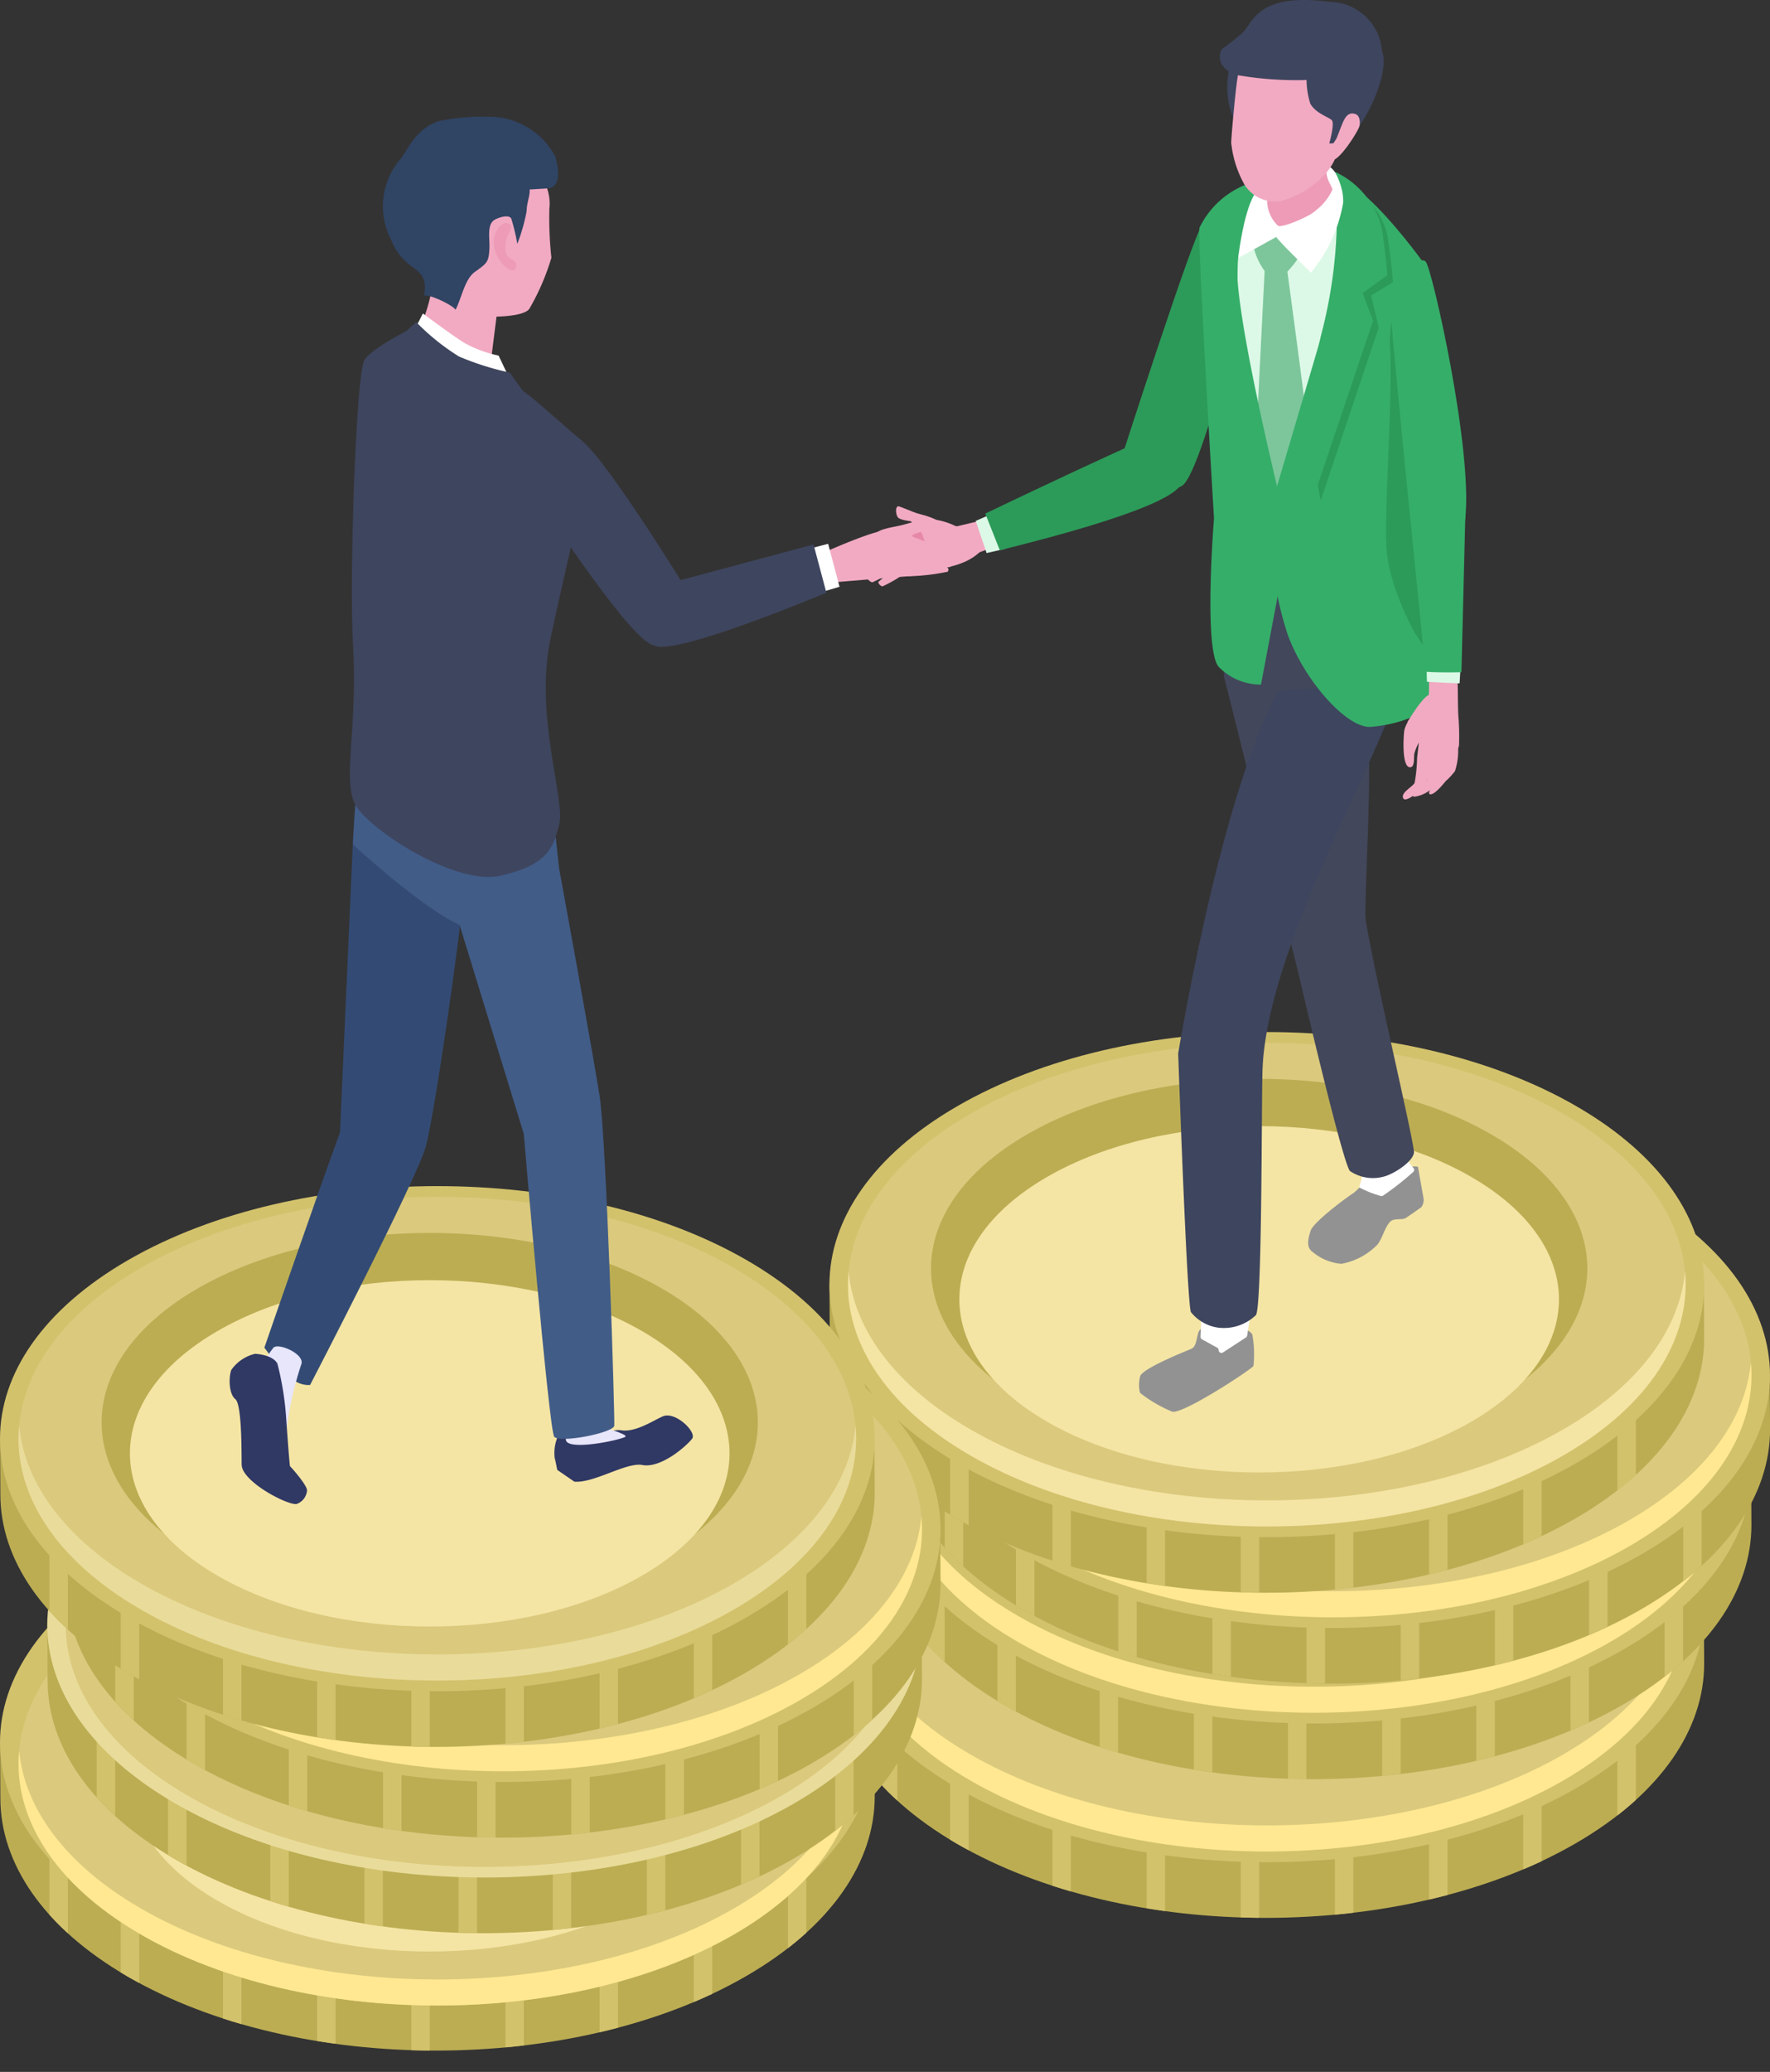 <svg xmlns="http://www.w3.org/2000/svg" width="120" height="140.443" viewBox="0 0 120 140.443">
  <rect x="0" y="0" width="120" height="140.443" fill="#333333" stroke="none"/>
  <g id="image01" transform="translate(-5100 -11631.557)">
    <path id="パス_11275" data-name="パス 11275" d="M119.974,231.526l.024,4.308c.012,4.365,2.881,8.724,8.612,12.054,11.538,6.705,30.3,6.705,41.918,0,5.843-3.374,8.762-7.8,8.749-12.225l-.024-4.307c.013,4.422-2.906,8.851-8.749,12.225-11.613,6.7-30.379,6.7-41.917,0-5.731-3.331-8.6-7.689-8.612-12.054" transform="translate(5036.259 11508.641)" fill="#bcad53"/>
    <path id="パス_11276" data-name="パス 11276" d="M233.942,252.121v4.326q.664-.512,1.25-1.048v-4.33q-.586.539-1.25,1.052" transform="translate(4975.71 11498.167)" fill="#d3c26c"/>
    <path id="パス_11277" data-name="パス 11277" d="M220.324,260.5v4.315c.423-.177.841-.362,1.25-.555v-4.319q-.616.292-1.25.559" transform="translate(4982.945 11493.455)" fill="#d3c26c"/>
    <path id="パス_11278" data-name="パス 11278" d="M206.706,265.156v4.312c.42-.1.837-.2,1.25-.311v-4.314q-.622.167-1.25.313" transform="translate(4990.18 11490.849)" fill="#d3c26c"/>
    <path id="パス_11279" data-name="パス 11279" d="M193.088,267.547v4.31c.418-.037.836-.08,1.25-.13v-4.312c-.414.05-.832.095-1.25.132" transform="translate(4997.415 11489.482)" fill="#d3c26c"/>
    <path id="パス_11280" data-name="パス 11280" d="M179.466,268.1v4.308q.624.021,1.25.025v-4.308c-.418,0-.834-.009-1.25-.025" transform="translate(5004.652 11489.116)" fill="#d3c26c"/>
    <path id="パス_11281" data-name="パス 11281" d="M165.848,266.794v4.3c.414.068.83.13,1.25.187v-4.3c-.42-.055-.836-.118-1.25-.187" transform="translate(5011.887 11489.813)" fill="#d3c26c"/>
    <path id="パス_11282" data-name="パス 11282" d="M152.23,263.541v4.3q.619.2,1.25.384v-4.3c-.421-.121-.838-.25-1.25-.382" transform="translate(5019.122 11491.541)" fill="#d3c26c"/>
    <path id="パス_11283" data-name="パス 11283" d="M137.435,256.894v4.293c.148.091.3.18.454.269.262.151.526.3.8.444v-4.294c-.277-.146-.552-.3-.821-.457-.144-.084-.287-.17-.428-.255" transform="translate(5026.982 11495.072)" fill="#d3c26c"/>
    <path id="パス_11284" data-name="パス 11284" d="M127.127,248.586v4.28q.576.64,1.25,1.257v-4.285q-.675-.613-1.25-1.251" transform="translate(5032.459 11499.486)" fill="#d3c26c"/>
    <path id="パス_11285" data-name="パス 11285" d="M128.659,201.271c-11.58,6.686-11.58,17.525,0,24.21s30.354,6.686,41.934,0,11.58-17.525,0-24.21-30.354-6.686-41.934,0" transform="translate(5036.26 11527.288)" fill="#d3c26c"/>
    <path id="パス_11286" data-name="パス 11286" d="M130.975,202.609c-11.088,6.4-11.088,16.781,0,23.183s29.066,6.4,40.155,0,11.088-16.781,0-23.183-29.066-6.4-40.155,0" transform="translate(5034.833 11526.464)" fill="#dbc97d"/>
    <path id="パス_11287" data-name="パス 11287" d="M130.975,243.372c11.087,6.4,29.065,6.4,40.155,0,5.933-3.424,8.691-7.99,8.274-12.475-.36,3.9-3.119,7.733-8.274,10.709-11.089,6.4-29.067,6.4-40.155,0-5.154-2.976-7.913-6.812-8.276-10.709-.418,4.485,2.341,9.05,8.276,12.475" transform="translate(5034.833 11508.885)" fill="#ffe891"/>
    <path id="パス_11973" data-name="パス 11973" d="M0,0H56.787V17.277H0Z" transform="translate(5157.491 11739.781)" fill="none"/>
    <path id="パス_11288" data-name="パス 11288" d="M144.721,213.3c-7.938,4.583-7.938,12.013,0,16.6s20.807,4.583,28.745,0,7.937-12.013,0-16.6-20.807-4.583-28.745,0" transform="translate(5026.274 11520.059)" fill="#dbc97d"/>
    <path id="パス_11289" data-name="パス 11289" d="M126.811,211.465l.024,4.308c.013,4.365,2.881,8.724,8.613,12.054,11.538,6.705,30.3,6.705,41.917,0,5.843-3.374,8.762-7.8,8.749-12.225l-.024-4.307c.013,4.422-2.906,8.851-8.749,12.225-11.613,6.7-30.379,6.7-41.917,0-5.731-3.331-8.6-7.689-8.613-12.054" transform="translate(5032.627 11519.299)" fill="#bcad53"/>
    <path id="パス_11290" data-name="パス 11290" d="M240.779,232.06v4.326q.664-.512,1.25-1.048v-4.33q-.586.539-1.25,1.052" transform="translate(4972.077 11508.825)" fill="#d3c26c"/>
    <path id="パス_11291" data-name="パス 11291" d="M227.161,240.436v4.315c.423-.177.841-.362,1.25-.555v-4.319q-.616.292-1.25.559" transform="translate(4979.313 11504.113)" fill="#d3c26c"/>
    <path id="パス_11292" data-name="パス 11292" d="M213.543,245.1v4.312c.42-.1.837-.2,1.25-.311v-4.314c-.414.111-.83.214-1.25.313" transform="translate(4986.547 11501.507)" fill="#d3c26c"/>
    <path id="パス_11293" data-name="パス 11293" d="M199.925,247.486v4.31c.418-.037.836-.081,1.25-.13v-4.312c-.414.05-.832.095-1.25.132" transform="translate(4993.783 11500.141)" fill="#d3c26c"/>
    <path id="パス_11294" data-name="パス 11294" d="M186.3,248.044v4.308c.416.014.832.023,1.25.025v-4.308c-.418,0-.834-.009-1.25-.025" transform="translate(5001.02 11499.774)" fill="#d3c26c"/>
    <path id="パス_11295" data-name="パス 11295" d="M172.685,246.733v4.3c.414.068.83.13,1.25.187v-4.3c-.42-.055-.835-.118-1.25-.187" transform="translate(5008.255 11500.471)" fill="#d3c26c"/>
    <path id="パス_11296" data-name="パス 11296" d="M159.067,243.48v4.3c.412.134.828.262,1.25.384v-4.3c-.422-.121-.838-.25-1.25-.382" transform="translate(5015.49 11502.199)" fill="#d3c26c"/>
    <path id="パス_11297" data-name="パス 11297" d="M144.272,236.833v4.292c.148.091.3.18.454.27.262.152.526.3.8.445v-4.294c-.277-.147-.552-.3-.821-.457-.144-.084-.287-.17-.428-.255" transform="translate(5023.35 11505.73)" fill="#d3c26c"/>
    <path id="パス_11298" data-name="パス 11298" d="M133.964,228.525v4.28q.576.64,1.25,1.257v-4.285q-.675-.613-1.25-1.251" transform="translate(5028.827 11510.145)" fill="#d3c26c"/>
    <path id="パス_11299" data-name="パス 11299" d="M135.5,181.211c-11.58,6.686-11.58,17.525,0,24.21s30.354,6.686,41.934,0,11.58-17.525,0-24.21-30.354-6.686-41.934,0" transform="translate(5032.627 11537.945)" fill="#d3c26c"/>
    <path id="パス_11300" data-name="パス 11300" d="M137.813,182.549c-11.088,6.4-11.088,16.781,0,23.183s29.066,6.4,40.154,0,11.088-16.781,0-23.183-29.066-6.4-40.154,0" transform="translate(5031.2 11537.122)" fill="#d3c26c"/>
    <path id="パス_11301" data-name="パス 11301" d="M137.812,223.312c11.088,6.4,29.065,6.4,40.155,0,5.933-3.424,8.691-7.99,8.274-12.475-.36,3.9-3.119,7.733-8.274,10.709-11.089,6.4-29.067,6.4-40.155,0-5.154-2.976-7.913-6.812-8.276-10.709-.418,4.485,2.341,9.05,8.276,12.475" transform="translate(5031.201 11519.542)" fill="#ffe891"/>
    <path id="パス_11974" data-name="パス 11974" d="M0,0H56.787V17.277H0Z" transform="translate(5160.696 11730.379)" fill="none"/>
    <path id="パス_11302" data-name="パス 11302" d="M148.022,186.729c-8.688,5.016-8.688,13.148,0,18.165s22.774,5.016,31.462,0,8.688-13.148,0-18.165-22.774-5.016-31.462,0" transform="translate(5024.82 11534.349)" fill="#8b9dcc"/>
    <path id="パス_11303" data-name="パス 11303" d="M151.558,193.241c-7.938,4.583-7.938,12.013,0,16.6s20.807,4.583,28.745,0,7.937-12.013,0-16.6-20.807-4.583-28.745,0" transform="translate(5022.642 11530.716)" fill="#e8e6fb"/>
    <path id="パス_11304" data-name="パス 11304" d="M129.5,197.65l.024,4.308c.012,4.365,2.881,8.724,8.613,12.054,11.538,6.705,30.3,6.705,41.917,0,5.843-3.374,8.762-7.8,8.749-12.225l-.024-4.307c.013,4.422-2.906,8.851-8.749,12.224-11.613,6.7-30.379,6.7-41.918,0-5.731-3.331-8.6-7.689-8.612-12.054" transform="translate(5031.201 11526.638)" fill="#bcad53"/>
    <path id="パス_11305" data-name="パス 11305" d="M243.464,218.245v4.326q.664-.512,1.25-1.048v-4.33q-.587.539-1.25,1.052" transform="translate(4970.651 11516.165)" fill="#d3c26c"/>
    <path id="パス_11306" data-name="パス 11306" d="M229.846,226.62v4.315q.635-.265,1.25-.555v-4.319q-.617.292-1.25.559" transform="translate(4977.886 11511.453)" fill="#d3c26c"/>
    <path id="パス_11307" data-name="パス 11307" d="M216.228,231.28v4.312c.419-.1.838-.2,1.25-.31v-4.314c-.414.111-.831.214-1.25.313" transform="translate(4985.121 11508.847)" fill="#d3c26c"/>
    <path id="パス_11308" data-name="パス 11308" d="M202.609,233.67v4.31c.418-.037.836-.081,1.25-.131v-4.312c-.414.05-.832.095-1.25.132" transform="translate(4992.356 11507.481)" fill="#d3c26c"/>
    <path id="パス_11309" data-name="パス 11309" d="M188.988,234.228v4.308q.624.021,1.25.025v-4.308c-.418,0-.834-.009-1.25-.025" transform="translate(4999.593 11507.114)" fill="#d3c26c"/>
    <path id="パス_11310" data-name="パス 11310" d="M175.37,232.918v4.3q.622.1,1.25.188v-4.3q-.629-.083-1.25-.187" transform="translate(5006.828 11507.811)" fill="#d3c26c"/>
    <path id="パス_11311" data-name="パス 11311" d="M161.752,229.665v4.3q.619.2,1.25.384v-4.3c-.421-.121-.837-.25-1.25-.382" transform="translate(5014.063 11509.539)" fill="#d3c26c"/>
    <path id="パス_11312" data-name="パス 11312" d="M146.956,223.017v4.292c.148.091.3.18.454.27.262.152.526.3.8.444v-4.294c-.277-.146-.552-.3-.822-.457-.144-.084-.287-.17-.428-.255" transform="translate(5021.924 11513.07)" fill="#d3c26c"/>
    <path id="パス_11313" data-name="パス 11313" d="M136.649,214.709v4.28q.576.64,1.25,1.257V215.96q-.675-.613-1.25-1.251" transform="translate(5027.4 11517.484)" fill="#d3c26c"/>
    <path id="パス_11314" data-name="パス 11314" d="M138.181,167.4c-11.58,6.686-11.58,17.525,0,24.21s30.354,6.686,41.934,0,11.58-17.525,0-24.21-30.354-6.686-41.934,0" transform="translate(5031.2 11545.286)" fill="#d3c26c"/>
    <path id="パス_11315" data-name="パス 11315" d="M140.5,168.733c-11.088,6.4-11.088,16.781,0,23.183s29.066,6.4,40.154,0,11.088-16.781,0-23.183-29.066-6.4-40.154,0" transform="translate(5029.774 11544.462)" fill="#dbc97d"/>
    <path id="パス_11316" data-name="パス 11316" d="M140.5,209.5c11.087,6.4,29.065,6.4,40.155,0,5.933-3.424,8.691-7.99,8.274-12.475-.36,3.9-3.119,7.733-8.274,10.709-11.089,6.4-29.067,6.4-40.155,0-5.154-2.976-7.913-6.812-8.276-10.709-.418,4.485,2.341,9.05,8.276,12.475" transform="translate(5029.774 11526.883)" fill="#ffe891"/>
    <path id="パス_11975" data-name="パス 11975" d="M0,0H56.787V17.277H0Z" transform="translate(5161.955 11723.903)" fill="none"/>
    <path id="パス_11317" data-name="パス 11317" d="M150.706,172.913c-8.688,5.016-8.688,13.148,0,18.164s22.774,5.016,31.462,0,8.688-13.148,0-18.164-22.774-5.016-31.462,0" transform="translate(5023.394 11541.689)" fill="#8b9dcc"/>
    <path id="パス_11318" data-name="パス 11318" d="M154.243,179.425c-7.938,4.583-7.938,12.013,0,16.6s20.807,4.583,28.745,0,7.937-12.013,0-16.6-20.807-4.583-28.745,0" transform="translate(5021.216 11538.057)" fill="#e8e6fb"/>
    <path id="パス_11319" data-name="パス 11319" d="M119.974,184.523l.024,4.308c.012,4.365,2.881,8.724,8.612,12.054,11.538,6.7,30.3,6.7,41.918,0,5.843-3.374,8.762-7.8,8.749-12.225l-.024-4.307c.013,4.422-2.906,8.851-8.749,12.224-11.613,6.7-30.379,6.7-41.917,0-5.731-3.331-8.6-7.689-8.612-12.054" transform="translate(5036.259 11533.612)" fill="#bcad53"/>
    <path id="パス_11320" data-name="パス 11320" d="M233.942,205.118v4.326q.664-.512,1.25-1.048v-4.33q-.586.539-1.25,1.052" transform="translate(4975.71 11523.139)" fill="#d3c26c"/>
    <path id="パス_11321" data-name="パス 11321" d="M220.324,213.493v4.315c.423-.177.841-.363,1.25-.555v-4.319q-.616.292-1.25.559" transform="translate(4982.945 11518.428)" fill="#d3c26c"/>
    <path id="パス_11322" data-name="パス 11322" d="M206.706,218.153v4.312c.42-.1.837-.2,1.25-.31V217.84q-.622.167-1.25.313" transform="translate(4990.18 11515.821)" fill="#d3c26c"/>
    <path id="パス_11323" data-name="パス 11323" d="M193.088,220.543v4.31c.418-.038.836-.081,1.25-.13v-4.312c-.414.05-.832.095-1.25.132" transform="translate(4997.415 11514.455)" fill="#d3c26c"/>
    <path id="パス_11324" data-name="パス 11324" d="M179.466,221.1v4.308q.624.021,1.25.025v-4.308c-.418,0-.834-.009-1.25-.025" transform="translate(5004.652 11514.089)" fill="#d3c26c"/>
    <path id="パス_11325" data-name="パス 11325" d="M165.848,219.791v4.3c.414.068.83.13,1.25.188v-4.3c-.42-.055-.836-.118-1.25-.187" transform="translate(5011.887 11514.784)" fill="#d3c26c"/>
    <path id="パス_11326" data-name="パス 11326" d="M152.23,216.538v4.3q.619.2,1.25.384v-4.3c-.421-.121-.838-.25-1.25-.382" transform="translate(5019.122 11516.513)" fill="#d3c26c"/>
    <path id="パス_11327" data-name="パス 11327" d="M137.435,209.89v4.292c.148.091.3.18.454.27.262.151.526.3.8.444V210.6c-.277-.147-.552-.3-.821-.457-.144-.084-.287-.17-.428-.255" transform="translate(5026.982 11520.045)" fill="#d3c26c"/>
    <path id="パス_11328" data-name="パス 11328" d="M127.127,201.582v4.28q.576.64,1.25,1.257v-4.285q-.675-.613-1.25-1.251" transform="translate(5032.459 11524.459)" fill="#b8c8f2"/>
    <path id="パス_11329" data-name="パス 11329" d="M128.659,154.268c-11.58,6.686-11.58,17.525,0,24.21s30.354,6.686,41.934,0,11.58-17.525,0-24.21-30.354-6.686-41.934,0" transform="translate(5036.26 11552.26)" fill="#d3c26c"/>
    <path id="パス_11330" data-name="パス 11330" d="M130.975,155.606c-11.088,6.4-11.088,16.781,0,23.183s29.066,6.4,40.155,0,11.088-16.781,0-23.183-29.066-6.4-40.155,0" transform="translate(5034.833 11551.437)" fill="#dbc97d"/>
    <path id="パス_11331" data-name="パス 11331" d="M141.184,159.786c-8.688,5.016-8.688,13.148,0,18.165s22.774,5.016,31.462,0,8.688-13.148,0-18.165-22.774-5.016-31.462,0" transform="translate(5028.453 11548.663)" fill="#bcad53"/>
    <path id="パス_11332" data-name="パス 11332" d="M144.721,166.3c-7.938,4.583-7.938,12.013,0,16.6s20.807,4.583,28.745,0,7.937-12.013,0-16.6-20.807-4.583-28.745,0" transform="translate(5026.274 11545.03)" fill="#f4e5a4"/>
    <path id="パス_11333" data-name="パス 11333" d="M130.975,196.369c11.087,6.4,29.065,6.4,40.155,0,5.933-3.424,8.691-7.99,8.274-12.475-.36,3.9-3.119,7.733-8.274,10.709-11.089,6.4-29.067,6.4-40.155,0-5.154-2.976-7.913-6.812-8.276-10.709-.418,4.485,2.341,9.05,8.276,12.475" transform="translate(5034.833 11533.856)" fill="#f4e5a4"/>
    <path id="パス_11334" data-name="パス 11334" d="M0,253.805l.024,4.308c.012,4.365,2.881,8.724,8.612,12.054,11.538,6.705,30.3,6.705,41.918,0,5.843-3.374,8.762-7.8,8.749-12.225l-.024-4.307c.013,4.422-2.906,8.851-8.749,12.225-11.613,6.7-30.38,6.7-41.918,0C2.881,262.529.012,258.17,0,253.805" transform="translate(5100 11495.358)" fill="#bcad53"/>
    <path id="パス_11335" data-name="パス 11335" d="M113.968,274.4v4.326q.664-.512,1.25-1.048v-4.33q-.587.538-1.25,1.052" transform="translate(5039.45 11484.885)" fill="#d3c26c"/>
    <path id="パス_11336" data-name="パス 11336" d="M100.35,282.775v4.315c.423-.177.841-.362,1.25-.555v-4.319q-.616.292-1.25.559" transform="translate(5046.686 11480.173)" fill="#d3c26c"/>
    <path id="パス_11337" data-name="パス 11337" d="M86.732,287.435v4.312c.419-.1.837-.2,1.25-.311v-4.314q-.622.167-1.25.313" transform="translate(5053.92 11477.566)" fill="#d3c26c"/>
    <path id="パス_11338" data-name="パス 11338" d="M73.114,289.825v4.31c.418-.038.836-.081,1.25-.131v-4.312c-.414.05-.832.095-1.25.132" transform="translate(5061.155 11476.201)" fill="#d3c26c"/>
    <path id="パス_11339" data-name="パス 11339" d="M59.492,290.383v4.308q.624.021,1.25.025v-4.308c-.418,0-.834-.009-1.25-.025" transform="translate(5068.393 11475.834)" fill="#d3c26c"/>
    <path id="パス_11340" data-name="パス 11340" d="M45.874,289.072v4.3c.414.068.83.13,1.25.187v-4.3c-.42-.055-.836-.118-1.25-.187" transform="translate(5075.628 11476.53)" fill="#d3c26c"/>
    <path id="パス_11341" data-name="パス 11341" d="M32.256,285.819v4.3q.619.2,1.25.384v-4.3c-.421-.121-.838-.25-1.25-.382" transform="translate(5082.863 11478.259)" fill="#d3c26c"/>
    <path id="パス_11342" data-name="パス 11342" d="M17.461,279.172v4.292c.148.091.3.18.454.27.262.152.526.3.8.444v-4.294c-.277-.146-.552-.3-.822-.457-.144-.084-.287-.17-.428-.255" transform="translate(5090.723 11481.79)" fill="#d3c26c"/>
    <path id="パス_11343" data-name="パス 11343" d="M7.153,270.864v4.28q.576.64,1.25,1.257v-4.285q-.675-.613-1.25-1.251" transform="translate(5096.2 11486.204)" fill="#d3c26c"/>
    <path id="パス_11344" data-name="パス 11344" d="M8.685,223.55c-11.58,6.686-11.58,17.525,0,24.21s30.354,6.686,41.934,0,11.58-17.525,0-24.21-30.354-6.686-41.934,0" transform="translate(5100 11514.006)" fill="#d3c26c"/>
    <path id="パス_11345" data-name="パス 11345" d="M11,224.888c-11.088,6.4-11.088,16.781,0,23.183s29.066,6.4,40.154,0,11.088-16.781,0-23.183-29.066-6.4-40.154,0" transform="translate(5098.574 11514.628)" fill="#dbc97d"/>
    <path id="パス_11346" data-name="パス 11346" d="M11,265.651c11.087,6.4,29.065,6.4,40.155,0,5.933-3.424,8.691-7.99,8.274-12.475-.361,3.9-3.119,7.733-8.274,10.709-11.089,6.4-29.067,6.4-40.155,0-5.154-2.976-7.913-6.812-8.276-10.709-.418,4.485,2.341,9.05,8.276,12.475" transform="translate(5098.574 11497.048)" fill="#ffe891"/>
    <path id="パス_11976" data-name="パス 11976" d="M0,0H56.786V17.277H0Z" transform="translate(5101.258 11750.224)" fill="none"/>
    <path id="パス_11347" data-name="パス 11347" d="M24.747,235.58c-7.938,4.583-7.938,12.013,0,16.6s20.807,4.583,28.744,0,7.938-12.013,0-16.6-20.807-4.583-28.744,0" transform="translate(5090.015 11508.222)" fill="#f4e5a4"/>
    <path id="パス_11348" data-name="パス 11348" d="M6.837,233.744l.024,4.308c.012,4.365,2.881,8.724,8.612,12.054,11.538,6.705,30.3,6.705,41.918,0,5.843-3.374,8.762-7.8,8.749-12.225l-.024-4.307c.013,4.422-2.906,8.851-8.749,12.225-11.613,6.7-30.379,6.7-41.918,0-5.731-3.331-8.6-7.689-8.612-12.054" transform="translate(5096.368 11507.462)" fill="#bcad53"/>
    <path id="パス_11349" data-name="パス 11349" d="M120.805,254.339v4.326q.664-.512,1.25-1.048v-4.33q-.587.539-1.25,1.052" transform="translate(5035.818 11496.988)" fill="#d3c26c"/>
    <path id="パス_11350" data-name="パス 11350" d="M107.187,262.715v4.315c.423-.177.841-.362,1.25-.555v-4.319q-.616.292-1.25.559" transform="translate(5043.053 11492.276)" fill="#d3c26c"/>
    <path id="パス_11351" data-name="パス 11351" d="M93.569,267.374v4.312c.419-.1.838-.2,1.25-.311v-4.314c-.414.111-.831.214-1.25.313" transform="translate(5050.288 11489.671)" fill="#d3c26c"/>
    <path id="パス_11352" data-name="パス 11352" d="M79.951,269.765v4.31c.418-.038.836-.081,1.25-.13v-4.312c-.414.05-.832.095-1.25.132" transform="translate(5057.523 11488.305)" fill="#d3c26c"/>
    <path id="パス_11353" data-name="パス 11353" d="M66.329,270.322v4.308q.624.021,1.25.025v-4.308c-.418,0-.834-.009-1.25-.025" transform="translate(5064.76 11487.938)" fill="#d3c26c"/>
    <path id="パス_11354" data-name="パス 11354" d="M52.711,269.012v4.3c.414.068.83.13,1.25.187v-4.3c-.42-.055-.836-.118-1.25-.187" transform="translate(5071.995 11488.634)" fill="#d3c26c"/>
    <path id="パス_11355" data-name="パス 11355" d="M39.093,265.759v4.3q.619.2,1.25.384v-4.3c-.421-.121-.838-.25-1.25-.382" transform="translate(5079.23 11490.362)" fill="#d3c26c"/>
    <path id="パス_11356" data-name="パス 11356" d="M24.3,259.112V263.4c.148.091.3.18.454.27.262.151.526.3.8.444v-4.294c-.277-.146-.552-.3-.822-.457-.144-.084-.287-.17-.428-.255" transform="translate(5087.091 11493.894)" fill="#d3c26c"/>
    <path id="パス_11357" data-name="パス 11357" d="M13.99,250.8v4.28q.576.64,1.25,1.257v-4.285q-.675-.613-1.25-1.251" transform="translate(5092.567 11498.308)" fill="#d3c26c"/>
    <path id="パス_11358" data-name="パス 11358" d="M15.522,203.489c-11.58,6.686-11.58,17.525,0,24.21s30.354,6.686,41.934,0,11.58-17.525,0-24.21-30.354-6.686-41.934,0" transform="translate(5096.368 11526.109)" fill="#e9dc9a"/>
    <path id="パス_11359" data-name="パス 11359" d="M17.839,204.828c-11.088,6.4-11.088,16.781,0,23.183s29.066,6.4,40.154,0,11.088-16.781,0-23.183-29.066-6.4-40.154,0" transform="translate(5094.941 11525.285)" fill="#dbc97d"/>
    <path id="パス_11360" data-name="パス 11360" d="M17.838,245.59c11.087,6.4,29.065,6.4,40.155,0,5.933-3.424,8.691-7.99,8.274-12.475-.361,3.9-3.119,7.733-8.274,10.709-11.089,6.4-29.067,6.4-40.155,0-5.154-2.976-7.913-6.812-8.276-10.709-.418,4.485,2.341,9.05,8.276,12.475" transform="translate(5094.941 11507.706)" fill="#dbc97d"/>
    <path id="パス_11361" data-name="パス 11361" d="M28.048,209.007c-8.688,5.016-8.688,13.148,0,18.165s22.774,5.016,31.462,0,8.688-13.148,0-18.165-22.774-5.016-31.462,0" transform="translate(5088.561 11522.513)" fill="#bcad53"/>
    <path id="パス_11362" data-name="パス 11362" d="M31.584,215.519c-7.938,4.583-7.938,12.013,0,16.6s20.807,4.583,28.744,0,7.938-12.013,0-16.6-20.807-4.583-28.744,0" transform="translate(5086.383 11518.88)" fill="#f4e5a4"/>
    <path id="パス_11363" data-name="パス 11363" d="M9.522,219.928l.024,4.308c.012,4.365,2.881,8.724,8.613,12.054,11.538,6.705,30.3,6.705,41.917,0,5.843-3.374,8.762-7.8,8.749-12.225l-.024-4.307c.013,4.422-2.906,8.851-8.749,12.225-11.614,6.7-30.38,6.7-41.918,0-5.731-3.331-8.6-7.689-8.612-12.054" transform="translate(5094.941 11514.802)" fill="#bcad53"/>
    <path id="パス_11364" data-name="パス 11364" d="M123.49,240.523v4.326q.664-.512,1.25-1.048v-4.33q-.586.539-1.25,1.052" transform="translate(5034.392 11504.329)" fill="#d3c26c"/>
    <path id="パス_11365" data-name="パス 11365" d="M109.872,248.9v4.315c.423-.177.841-.362,1.25-.555V248.34q-.616.292-1.25.559" transform="translate(5041.626 11499.617)" fill="#d3c26c"/>
    <path id="パス_11366" data-name="パス 11366" d="M96.254,253.559v4.312c.419-.1.838-.2,1.25-.31v-4.314q-.621.167-1.25.313" transform="translate(5048.861 11497.011)" fill="#d3c26c"/>
    <path id="パス_11367" data-name="パス 11367" d="M82.635,255.949v4.31c.418-.037.836-.081,1.25-.131v-4.312c-.414.05-.832.095-1.25.132" transform="translate(5056.097 11495.645)" fill="#d3c26c"/>
    <path id="パス_11368" data-name="パス 11368" d="M69.014,256.507v4.308q.624.021,1.25.025v-4.308c-.418,0-.834-.009-1.25-.025" transform="translate(5063.334 11495.278)" fill="#d3c26c"/>
    <path id="パス_11369" data-name="パス 11369" d="M55.4,255.2v4.3c.414.068.83.13,1.25.188v-4.3c-.42-.055-.836-.118-1.25-.187" transform="translate(5070.569 11495.975)" fill="#d3c26c"/>
    <path id="パス_11370" data-name="パス 11370" d="M41.778,251.943v4.3c.412.134.828.262,1.25.384v-4.3c-.422-.121-.838-.25-1.25-.382" transform="translate(5077.804 11497.703)" fill="#d3c26c"/>
    <path id="パス_11371" data-name="パス 11371" d="M26.983,245.3v4.292c.148.091.3.18.453.27.262.151.526.3.8.444v-4.294c-.277-.146-.552-.3-.822-.457-.144-.084-.287-.17-.428-.255" transform="translate(5085.664 11501.234)" fill="#d3c26c"/>
    <path id="パス_11372" data-name="パス 11372" d="M16.675,236.988v4.28q.576.64,1.25,1.257v-4.285q-.675-.613-1.25-1.251" transform="translate(5091.141 11505.648)" fill="#d3c26c"/>
    <path id="パス_11373" data-name="パス 11373" d="M18.207,189.674c-11.58,6.686-11.58,17.525,0,24.21s30.354,6.686,41.934,0,11.58-17.525,0-24.21-30.354-6.686-41.934,0" transform="translate(5094.941 11533.449)" fill="#d3c26c"/>
    <path id="パス_11374" data-name="パス 11374" d="M20.523,191.012c-11.088,6.4-11.088,16.781,0,23.183s29.066,6.4,40.154,0,11.088-16.781,0-23.183-29.066-6.4-40.154,0" transform="translate(5093.515 11532.626)" fill="#dbc97d"/>
    <path id="パス_11375" data-name="パス 11375" d="M20.523,231.774c11.087,6.4,29.065,6.4,40.155,0,5.933-3.424,8.691-7.99,8.274-12.475-.361,3.9-3.119,7.733-8.274,10.709-11.089,6.4-29.067,6.4-40.155,0-5.154-2.976-7.913-6.812-8.276-10.709-.418,4.485,2.341,9.05,8.276,12.475" transform="translate(5093.515 11515.046)" fill="#ffe891"/>
    <path id="パス_11977" data-name="パス 11977" d="M0,0H56.786V17.277H0Z" transform="translate(5105.721 11734.345)" fill="none"/>
    <path id="パス_11376" data-name="パス 11376" d="M30.732,195.192c-8.688,5.016-8.688,13.148,0,18.165s22.774,5.016,31.462,0,8.688-13.148,0-18.165-22.774-5.016-31.462,0" transform="translate(5087.134 11529.853)" fill="#8b9dcc"/>
    <path id="パス_11377" data-name="パス 11377" d="M34.269,201.7c-7.938,4.583-7.938,12.013,0,16.6s20.807,4.583,28.745,0,7.937-12.013,0-16.6-20.807-4.583-28.745,0" transform="translate(5084.956 11526.22)" fill="#e8e6fb"/>
    <path id="パス_11378" data-name="パス 11378" d="M0,206.8l.024,4.308c.012,4.365,2.881,8.724,8.612,12.054,11.538,6.705,30.3,6.705,41.918,0,5.843-3.374,8.762-7.8,8.749-12.225l-.024-4.307c.013,4.422-2.906,8.851-8.749,12.225-11.613,6.7-30.38,6.7-41.918,0C2.881,215.525.012,211.166,0,206.8" transform="translate(5100 11521.776)" fill="#bcad53"/>
    <path id="パス_11379" data-name="パス 11379" d="M113.968,227.4v4.326q.664-.512,1.25-1.048v-4.33q-.587.539-1.25,1.052" transform="translate(5039.45 11511.303)" fill="#d3c26c"/>
    <path id="パス_11380" data-name="パス 11380" d="M100.35,235.772v4.315c.423-.177.841-.362,1.25-.555v-4.319q-.616.292-1.25.559" transform="translate(5046.686 11506.591)" fill="#d3c26c"/>
    <path id="パス_11381" data-name="パス 11381" d="M86.732,240.431v4.312c.419-.1.837-.2,1.25-.31v-4.314q-.622.166-1.25.312" transform="translate(5053.92 11503.984)" fill="#d3c26c"/>
    <path id="パス_11382" data-name="パス 11382" d="M73.114,242.822v4.31c.418-.038.836-.081,1.25-.131V242.69c-.414.05-.832.095-1.25.132" transform="translate(5061.155 11502.619)" fill="#d3c26c"/>
    <path id="パス_11383" data-name="パス 11383" d="M59.492,243.38v4.308q.624.021,1.25.025V243.4c-.418,0-.834-.009-1.25-.025" transform="translate(5068.393 11502.252)" fill="#d3c26c"/>
    <path id="パス_11384" data-name="パス 11384" d="M45.874,242.069v4.3c.414.068.83.13,1.25.188v-4.3c-.42-.055-.836-.118-1.25-.187" transform="translate(5075.628 11502.948)" fill="#d3c26c"/>
    <path id="パス_11385" data-name="パス 11385" d="M32.256,238.816v4.3q.619.2,1.25.384v-4.3c-.421-.121-.838-.25-1.25-.382" transform="translate(5082.863 11504.677)" fill="#d3c26c"/>
    <path id="パス_11386" data-name="パス 11386" d="M17.461,232.169v4.292c.148.091.3.18.454.27.262.151.526.3.8.444v-4.294c-.277-.147-.552-.3-.822-.457-.144-.084-.287-.17-.428-.255" transform="translate(5090.723 11508.208)" fill="#d3c26c"/>
    <path id="パス_11387" data-name="パス 11387" d="M7.153,223.861v4.28q.576.64,1.25,1.257v-4.285q-.675-.613-1.25-1.251" transform="translate(5096.2 11512.622)" fill="#d3c26c"/>
    <path id="パス_11388" data-name="パス 11388" d="M8.685,176.547c-11.58,6.686-11.58,17.525,0,24.21s30.354,6.686,41.934,0,11.58-17.525,0-24.21-30.354-6.686-41.934,0" transform="translate(5100 11540.424)" fill="#d3c26c"/>
    <path id="パス_11389" data-name="パス 11389" d="M11,177.885c-11.088,6.4-11.088,16.781,0,23.183s29.066,6.4,40.154,0,11.088-16.781,0-23.183-29.066-6.4-40.154,0" transform="translate(5098.574 11539.6)" fill="#dbc97d"/>
    <path id="パス_11390" data-name="パス 11390" d="M21.211,182.065c-8.688,5.016-8.688,13.148,0,18.165s22.774,5.016,31.461,0,8.688-13.149,0-18.165-22.774-5.016-31.461,0" transform="translate(5092.193 11536.827)" fill="#bcad53"/>
    <path id="パス_11391" data-name="パス 11391" d="M24.747,188.577c-7.938,4.583-7.938,12.013,0,16.6s20.807,4.583,28.744,0,7.938-12.013,0-16.6-20.807-4.583-28.744,0" transform="translate(5090.015 11533.194)" fill="#f4e5a4"/>
    <path id="パス_11392" data-name="パス 11392" d="M11,218.647c11.087,6.4,29.065,6.4,40.155,0,5.933-3.424,8.691-7.99,8.274-12.475-.361,3.9-3.119,7.733-8.274,10.709-11.089,6.4-29.067,6.4-40.155,0-5.154-2.976-7.913-6.811-8.276-10.709-.418,4.485,2.341,9.05,8.276,12.475" transform="translate(5098.574 11522.021)" fill="#e9dc9a"/>
    <path id="パス_11393" data-name="パス 11393" d="M167.776,31.419c.61-.763,4.327-1.167,4.327-1.167s-4.064,17.83-5.656,18.759-3.97-2.276-3.97-2.276,4.69-14.554,5.3-15.316" transform="translate(5013.679 11615.484)" fill="#2c9b59"/>
    <path id="パス_11394" data-name="パス 11394" d="M189.52,174.486c-.464-.318-.3-.924-.132-1.448s2.1-2.017,2.937-2.57a4.758,4.758,0,0,0,1.033-1.237.187.187,0,0,1,.124-.086c.5-.1,3.154-.6,3.182-.406l.382,2.152a.877.877,0,0,1-.139.54.18.18,0,0,1-.043.041c-.129.092-.731.517-1,.692-.222.188-.8.008-1.056.245-.4.367-.55,1.185-.922,1.608a4.531,4.531,0,0,1-2.421,1.275,3.482,3.482,0,0,1-1.948-.807" transform="translate(4999.472 11541.932)" fill="#929292"/>
    <path id="パス_11395" data-name="パス 11395" d="M195.673,163.85l2.355-1a.19.19,0,0,1,.259.132,7.234,7.234,0,0,0,1.453,2.723.188.188,0,0,1-.012.23,19.482,19.482,0,0,1-2.058,1.618.187.187,0,0,1-.168.025,7.37,7.37,0,0,1-1.456-.579c.462-1.694.71-1.946-.414-2.824a.19.19,0,0,1,.042-.325" transform="translate(4996.103 11545.045)" fill="#fff"/>
    <path id="パス_11396" data-name="パス 11396" d="M186.656,97.7c.594.57-.146,11.97-.01,12.92.446,3.112,3.335,15.241,3.275,15.839s-1.369,1.472-2.112,1.638a2.775,2.775,0,0,1-2.219-.391c-.493-.436-3.566-13.684-3.566-13.684-.425-1.654-4.982-19.842-4.982-19.842s.418-.066.382-.742c-.367-6.782,7.184,2.3,9.231,4.262" transform="translate(5005.939 11583.232)" fill="#42475b"/>
    <path id="パス_11397" data-name="パス 11397" d="M179.114,96.05s6.309-.055,10.712-2.9c.268-.711-.664-2.023-.8-2.707-.382-1.717-5.281-5.248-8.538-4.647-2.452.453-3.551,4.731-3.452,5.6.087.03,2.078,4.653,2.078,4.653" transform="translate(5005.946 11586.011)" fill="#42475b"/>
    <path id="パス_11398" data-name="パス 11398" d="M168.324,192.857c.406-.176.327-1.16.593-1.3.234-.124,1.549-.517,1.867-.611a.185.185,0,0,1,.135.011c.289.14,1.44.709,1.512.941a7.221,7.221,0,0,1,.079,2.135c-.132.227-4.726,3.258-5.5,3.1a9.231,9.231,0,0,1-2.133-1.233.187.187,0,0,1-.075-.118,2.351,2.351,0,0,1,.027-1.05c.16-.537,3.092-1.7,3.5-1.874" transform="translate(5012.469 11530.114)" fill="#929292"/>
    <path id="パス_11399" data-name="パス 11399" d="M173.944,187.8l3,.143a.189.189,0,0,1,.18.21c-.061.525-.264,1.816-.317,2.155a.189.189,0,0,1-.083.128l-1.556,1.017a.189.189,0,0,1-.293-.158.189.189,0,0,0-.1-.165l-1.03-.569a.189.189,0,0,1-.1-.174l.1-2.406a.189.189,0,0,1,.2-.181" transform="translate(5007.746 11531.78)" fill="#fff"/>
    <path id="パス_11400" data-name="パス 11400" d="M170.419,123.976s2.865-17.51,6.76-24.493c-.307-.21,8.232-.534,8.232-.534-.823,4.178-9.077,17.762-9.28,26.311-.066,2.768-.026,15.907-.444,16.456a3.141,3.141,0,0,1-2.515.854,2.882,2.882,0,0,1-1.887-1.056c-.267-.435-.867-17.538-.867-17.538" transform="translate(5009.458 11578.986)" fill="#3e455e"/>
    <path id="パス_11401" data-name="パス 11401" d="M183.537,27.738a19.175,19.175,0,0,1,3.927,3.275L184.49,54.154l-8.248-2.4-1.353-20.745a12.494,12.494,0,0,1,3.4-2.771c1.806-.879,3.328-1.564,5.248-.5" transform="translate(5007.084 11617.108)" fill="#dcf9e7"/>
    <path id="パス_11402" data-name="パス 11402" d="M181.975,36.1a3.575,3.575,0,0,0,1.356.2,6.892,6.892,0,0,0,1.391-1.928,5.752,5.752,0,0,0-2.136-1.037c-.29-.012-1.325.314-1.457.628a4.427,4.427,0,0,0,.846,2.134" transform="translate(5003.776 11613.844)" fill="#7dc69b"/>
    <path id="パス_11403" data-name="パス 11403" d="M183.613,38.891l-1.511-.007s-.825,15.889-.731,16.038c.03.048.82,2.418,1.233,2.377a13.482,13.482,0,0,0,2.992-2.6c.12-.285-1.983-15.8-1.983-15.8" transform="translate(5003.644 11610.898)" fill="#7dc69b"/>
    <path id="パス_11404" data-name="パス 11404" d="M178.414,26.525s.35-.7-1.243-.339a5.924,5.924,0,0,0-3.688,3.107c-.162.643.983,19.7.983,19.7s-.712,8.781.3,10.044a3.95,3.95,0,0,0,2.885,1.225l1.906-10.095s-4-15.742-3.486-18.9a8.343,8.343,0,0,1,2.348-4.745" transform="translate(5007.839 11617.699)" fill="#35ae69"/>
    <path id="パス_11405" data-name="パス 11405" d="M189.527,26.728s.34-.6-.839-1.731a20.282,20.282,0,0,0-4.1-2.745C179.5,24,181.578,27.1,181.578,27.1Z" transform="translate(5003.753 11619.734)" fill="#303864"/>
    <path id="パス_11406" data-name="パス 11406" d="M194.143,31.626s-3.4-4.742-5.453-5.505a10.565,10.565,0,0,1,.427,4.067c-.344,1.473-5.169,17.693-5.169,17.693a22.442,22.442,0,0,0,1.016,8.956c1.123,3.147,4.046,6.448,5.665,6.31,3.852-.327,5.229-2.518,5.229-2.518l-2.1-11.308c.984-6.255.383-17.693.383-17.693" transform="translate(5002.318 11617.679)" fill="#35ae69"/>
    <path id="パス_11407" data-name="パス 11407" d="M174.147,30.246c.668-1.76,4.334-3.349,4.334-3.349s-1.914,3.287-2.107,4.876.154,15.318.154,15.318l-2.556-14.228.744-1.128Z" transform="translate(5007.571 11617.267)" fill="#35ae69"/>
    <path id="パス_11408" data-name="パス 11408" d="M192.079,26.808a4.786,4.786,0,0,1,2.9,3.251c.175.727.42,3.3.42,3.3l-1.484.918.51,2.172-3.93,11.72s-1.459-5.926.741-10.873a17.063,17.063,0,0,0,.848-10.492" transform="translate(4999.047 11617.313)" fill="#2c9b59"/>
    <path id="パス_11409" data-name="パス 11409" d="M191.046,24.858a5.775,5.775,0,0,1,3.124,3.692c.175.727.419,3.305.419,3.305l-1.682,1.216.708,1.873-4.172,12.383a32.674,32.674,0,0,1,.67-11.487,32.349,32.349,0,0,0,.932-10.983" transform="translate(4999.474 11618.35)" fill="#35ae69"/>
    <path id="パス_11410" data-name="パス 11410" d="M180.678,25.158c-1.1.487-1.582,4.8-1.582,4.8l2.56-1.413c-.052-.2,4.7-2.217,4.172-4.06a1.515,1.515,0,0,0-1.495-1.008c-1.276,0-2.918,1.359-3.656,1.685" transform="translate(5004.849 11619.086)" fill="#fff"/>
    <path id="パス_11411" data-name="パス 11411" d="M183.222,22.46a2.338,2.338,0,0,0,.7,1.486c.158.351,4.034-1.28,3.744-2.358-.192-.711-.838-.856-.077-3.146a5.768,5.768,0,0,0,.462-2.127,13.178,13.178,0,0,0-4.579,2.592c-.5.459-.29,2.667-.252,3.553" transform="translate(5002.696 11622.888)" fill="#ed9bb6"/>
    <path id="パス_11412" data-name="パス 11412" d="M183.341,2.424A7.484,7.484,0,0,0,179.486,3c-1.292.751-1.845,2.919-1.886,3.358a5.473,5.473,0,0,0,1.135,4.227s6.114-7.922,4.607-8.156" transform="translate(5005.661 11630.297)" fill="#3e455e"/>
    <path id="パス_11413" data-name="パス 11413" d="M191.2,3.006l1.253,6.969c.225.1-1.6,1.5-1.6,1.5a2.66,2.66,0,0,0,2.213-.765c1.062-1,2.691-4.512,1.957-5.794s-3.82-1.9-3.82-1.9" transform="translate(4998.604 11629.96)" fill="#3e455e"/>
    <path id="パス_11414" data-name="パス 11414" d="M181.363,14.663A2.469,2.469,0,0,1,179,13.56a7.309,7.309,0,0,1-.916-2.873c.035-.841.334-3.986.451-4.535.8-3.736,3.228-5.214,7.156-3.582,3.411,1.417,1.375,5.533-.454,8.933a4.047,4.047,0,0,1-1.06,1.6,6.4,6.4,0,0,1-2.812,1.565" transform="translate(5005.388 11630.541)" fill="#f2aac2"/>
    <path id="パス_11415" data-name="パス 11415" d="M189.018,8.3a5.608,5.608,0,0,0,.223,2.2c.344.651,1.219.908,1.452,1.123s-.162,1.584-.162,1.584a2.207,2.207,0,0,0,.936-.182c.861-.506,2.837-6.2,2.423-6.461-.951,1.246-2.932,1.455-4.872,1.74" transform="translate(4999.588 11628.071)" fill="#3e455e"/>
    <path id="パス_11416" data-name="パス 11416" d="M183.891.124c-4.976-.649-5.176,1.435-5.931,2.108a14.2,14.2,0,0,1-1.389,1.1s-.655,1.14.985,1.747a23.543,23.543,0,0,0,4.536.351c.314-.015.664-.046,1.031-.092,1.9-.239,4.228-.882,4.315-1.869A3.61,3.61,0,0,0,183.891.124" transform="translate(5006.258 11631.557)" fill="#3e455e"/>
    <path id="パス_11417" data-name="パス 11417" d="M194.059,16.441c.3.094.335.484.3.768-.047.371-1.638,2.81-1.949,2.274s.306-1.2.393-1.413c.422-1.017.564-1.847,1.257-1.628" transform="translate(4997.822 11622.841)" fill="#f2aac2"/>
    <path id="パス_11418" data-name="パス 11418" d="M188.471,25.461c-.075-.347.534.784.463,1.8a9.98,9.98,0,0,1-2.195,4.722c-.114-.179-1.671-1.609-2.353-2.436-.284-.344-.1-.587-.1-.587.284.463,1.769-.3,3.037-1.4a3.6,3.6,0,0,0,1.152-2.09" transform="translate(5002.123 11618.063)" fill="#fff"/>
    <path id="パス_11419" data-name="パス 11419" d="M201.522,41.352c-.455-.624-.8,3.547-.8,3.547.276,3.929-.441,11.9-.194,14.464s2.12,6.367,2.968,6.805.427-5.055.692-7.389c.53-4.667-2.209-16.8-2.663-17.428" transform="translate(4993.492 11609.621)" fill="#2c9b59"/>
    <path id="パス_11420" data-name="パス 11420" d="M203.881,108.089a10.363,10.363,0,0,1-.173,1.7c-.221.315-.926.648-.775,1.016s1.113-.486,1.345-.712a7.621,7.621,0,0,0,.645-1.493,4.765,4.765,0,0,0,.219-1.217.8.8,0,0,0-1.135-.543c.024.067-.1.936-.126,1.251" transform="translate(4992.195 11574.847)" fill="#f2aac2"/>
    <path id="パス_11421" data-name="パス 11421" d="M203.58,99.649s.954-1.618,1.432-1.828c.068-.03-.016-2.037.057-2.04.277-.012,1.538-.483,1.731-.3.269.252.146,2.952.25,4.034a16.445,16.445,0,0,1,.023,1.738s-.148.581-.511.6a5.57,5.57,0,0,1-.81.031,2.32,2.32,0,0,1-1.8-1.648c-.138-.524-.377-.583-.377-.583" transform="translate(4991.841 11580.852)" fill="#f2aac2"/>
    <path id="パス_11422" data-name="パス 11422" d="M206.548,107.828a10.426,10.426,0,0,1-.645,2.144,2.2,2.2,0,0,1-1.531.916c-.223-.11-.128-.3,0-.426.224-.217.879-.718.879-.718s.071-.3.123-.521c.128-.551.022-1.991.63-2.162a.6.6,0,0,1,.542.765" transform="translate(4991.491 11574.676)" fill="#f2aac2"/>
    <path id="パス_11423" data-name="パス 11423" d="M208.1,107.461a4.3,4.3,0,0,1-.3,2.584s-.7.916-1.024.859.553-1.094.553-1.094a6.127,6.127,0,0,0,.074-.985,2.409,2.409,0,0,1,0-1.014c.133-.374.552-.486.7-.351" transform="translate(4990.181 11574.493)" fill="#f2aac2"/>
    <path id="パス_11424" data-name="パス 11424" d="M209.264,105.965a4.459,4.459,0,0,1-.053,2.574s-.7.917-1.024.859.553-1.094.553-1.094a6.129,6.129,0,0,0,.074-.985,2.4,2.4,0,0,1,0-1.014c.133-.373.307-.475.452-.34" transform="translate(4989.431 11575.289)" fill="#f2aac2"/>
    <path id="パス_11425" data-name="パス 11425" d="M204.68,102.395a2.039,2.039,0,0,0-1.609,1.483c-.056.278-.219,2.635.422,2.528.3-.051.2-.711.253-.937a3.529,3.529,0,0,1,.909-1.521c.52-.591.361-.945.025-1.554" transform="translate(4992.143 11577.155)" fill="#f2aac2"/>
    <path id="パス_11426" data-name="パス 11426" d="M206.349,96.548l.022.895c1.205.076,2.215.109,2.215.109l.065-1.124Z" transform="translate(4990.37 11580.326)" fill="#dcf9e7"/>
    <path id="パス_11427" data-name="パス 11427" d="M204.125,73.342l.978,9.769c1.205.076,2.426.029,2.426.029l.3-12.051c-.951-1.537-3.7,2.252-3.7,2.252" transform="translate(4991.551 11593.982)" fill="#35ae69"/>
    <path id="パス_11428" data-name="パス 11428" d="M203.378,37.762c-.455-.624-2.535,1.672-2.535,1.672.276,3.929,1.538,16.339,1.538,16.339s3.13,4.084,3.66-.584-2.209-16.8-2.663-17.428" transform="translate(4993.295 11611.551)" fill="#35ae69"/>
    <path id="パス_11429" data-name="パス 11429" d="M141.712,74.358l.662,1.66S139.2,77.146,139.09,77.2a1.705,1.705,0,0,1-.931-1.995Z" transform="translate(5026.616 11592.051)" fill="#f2aac2"/>
    <path id="パス_11430" data-name="パス 11430" d="M133.376,75.888a5.062,5.062,0,0,0-2.057-.27,5.157,5.157,0,0,0-1.826.682,1.455,1.455,0,0,0-.661.477,1.348,1.348,0,0,0,.01.87c.153.38.627.592.784.795.187.242.166.45.448.428,1.125-.085,4.132,0,5.234-1.894.914-.307-1.932-1.089-1.932-1.089" transform="translate(5031.59 11591.396)" fill="#f2aac2"/>
    <path id="パス_11431" data-name="パス 11431" d="M128.6,75.486c-.109-.132-4.408,1.991-4.421,2.308a.566.566,0,0,0,.375.389,11.206,11.206,0,0,0,2.657-1.682,11.741,11.741,0,0,1,1.389-1.015" transform="translate(5034.024 11591.455)" fill="#f2aac2"/>
    <path id="パス_11432" data-name="パス 11432" d="M127.258,77.726a13.351,13.351,0,0,0-3.484,2.233.566.566,0,0,0,.374.389,11.2,11.2,0,0,0,2.658-1.682c.107-.181.452-.94.452-.94" transform="translate(5034.241 11590.265)" fill="#f2aac2"/>
    <path id="パス_11433" data-name="パス 11433" d="M128.849,78.623a13.352,13.352,0,0,0-3.484,2.233.566.566,0,0,0,.375.389,11.2,11.2,0,0,0,2.658-1.682c.107-.181.452-.94.452-.94" transform="translate(5033.396 11589.788)" fill="#f2aac2"/>
    <path id="パス_11434" data-name="パス 11434" d="M129.658,80.576a10.068,10.068,0,0,0-2.631,1.687.427.427,0,0,0,.283.293,8.464,8.464,0,0,0,2.007-1.27c.081-.137.342-.71.342-.71" transform="translate(5032.512 11588.75)" fill="#f2aac2"/>
    <path id="パス_11435" data-name="パス 11435" d="M134.865,76.986c-.294-.6-2.024-1.651-2.2-1.423-.13.166-.612.333-.71.52-.171.325.3,1.112.719.989.252-.074.288.324.41.34a1.8,1.8,0,0,1,.568.031c.453.105,1.38-.119,1.215-.458" transform="translate(5029.915 11591.428)" fill="#e688a7"/>
    <path id="パス_11436" data-name="パス 11436" d="M135.207,75.526a4.668,4.668,0,0,0-2.793-.479l.338.82c.177.075.2.813.583.99a1.81,1.81,0,0,0,1.6-.019c.4-.311.765-1.458.267-1.312" transform="translate(5029.65 11591.729)" fill="#f2aac2"/>
    <path id="パス_11437" data-name="パス 11437" d="M132.565,74.321c-.219-.316-1.31-.563-1.512-.623-.259-.076-1.222-.494-1.288-.486-.247.031-.162.614-.025.763.169.182.825.246.825.246s-.06-.109.65.56,1.349-.46,1.349-.46" transform="translate(5031.141 11592.66)" fill="#f2aac2"/>
    <path id="パス_11438" data-name="パス 11438" d="M142.139,74.391l1.033,2.322-1.3.3-.738-2.178Z" transform="translate(5025.017 11592.033)" fill="#dcf9e7"/>
    <path id="パス_11439" data-name="パス 11439" d="M154.81,62.365s2.736,2.247.6,4.01-11.789,3.992-11.914,4.056l-.986-2.488s12.149-5.823,12.3-5.578" transform="translate(5024.288 11598.427)" fill="#2c9b59"/>
    <path id="パス_11440" data-name="パス 11440" d="M81.79,204.686c.431-.26,1.253.785,1.253.785.242.5,1.27.13,1.659.2.975.178,2.23-.677,2.846-.939.861-.367,2.322,1.077,1.988,1.513-.389.507-2.115,2.021-3.369,1.784-1.095-.207-3.266,1.238-4.616,1.129l-1.161-.8s-.141-.748-.169-.776a2.814,2.814,0,0,1,1.568-2.9" transform="translate(5057.388 11522.832)" fill="#303864"/>
    <path id="パス_11441" data-name="パス 11441" d="M81.756,200.043c-.06-.464-.332-2.395-.32-3.021.084-4.4,2.379.474,2.379.474l.4,2.961s1.546.445,1.463.614-3.525.943-4,.345c-.177-.225.135-.909.075-1.373" transform="translate(5056.734 11527.859)" fill="#e8e6fb"/>
    <path id="パス_11442" data-name="パス 11442" d="M64.115,125.8l7.853-.241s2.273,12.414,2.742,15.408,1.045,21.892,1,22.377-3.67,1.2-4.07.757c-.352-.392-2.069-20.541-2.069-20.541Z" transform="translate(5065.937 11564.849)" fill="#415c87"/>
    <path id="パス_11443" data-name="パス 11443" d="M44.273,120.536l-.9,20.252c-1.625,4.433-5.129,14.593-5.129,14.593.781,1.012,1.765,2.621,3.1,2.53,0,0,7.29-14.046,7.86-16.213s2.277-13.8,2.617-17.794c.325-3.816-7.55-3.368-7.55-3.368" transform="translate(5079.679 11567.526)" fill="#334b74"/>
    <path id="パス_11444" data-name="パス 11444" d="M36.751,197.06a9.528,9.528,0,0,1,1.276-2.209c.244-.463,2.234.382,1.915,1.106a22.955,22.955,0,0,0-1.046,4.922,13.44,13.44,0,0,0-1.437-2.732c-.415-.285-.739-.585-.709-1.087" transform="translate(5080.476 11528.104)" fill="#e8e6fb"/>
    <path id="パス_11445" data-name="パス 11445" d="M37.313,203.4c-.038-.029-.278-3.482-.278-3.482a20.376,20.376,0,0,0-.578-3.476c-.292-.528-1.163-.642-1.513-.663a2.741,2.741,0,0,0-1.61,1.09c-.171.43-.2,1.6.271,1.984s.411,3.918.43,4.455c.043,1.2,3.357,2.873,3.777,2.632a1.068,1.068,0,0,0,.655-.9c0-.366-1.08-1.581-1.155-1.637" transform="translate(5082.35 11527.544)" fill="#303864"/>
    <path id="パス_11446" data-name="パス 11446" d="M51.046,113.517s6.443,5.962,8.455,5.763,5.519-4.156,5.519-4.156l-.726-6.69-12.147-2.517s-.232.329-.4.565a53.86,53.86,0,0,0-.7,7.034" transform="translate(5072.885 11575.284)" fill="#415c87"/>
    <path id="パス_11447" data-name="パス 11447" d="M64.81,80.44c-.406,1.65-.834,2.778-3.957,3.5s-8.949-3.152-9.866-4.786.17-5.247-.172-10.935c-.259-4.307.2-18.227.773-19.216s4.357-2.724,4.357-2.724S61.079,50.384,62.2,51c.685.377,2.887,2.429,4.037,3.377s-.594,6.633-2.036,13.557c-1.078,5.174,1.015,10.856.608,12.506" transform="translate(5073.112 11606.969)" fill="#3e455e"/>
    <path id="パス_11448" data-name="パス 11448" d="M58.211,26.06a5.824,5.824,0,0,1,1.608,3.734,11.512,11.512,0,0,1-.992,3,7.2,7.2,0,0,0,2.512.809,5.8,5.8,0,0,1,2.49,1.085l.385-3.068s1.948-.013,2.244-.56a15.853,15.853,0,0,0,1.478-3.435,24.443,24.443,0,0,1-.139-3.338c.208-1.639-1.22-3.622-2.544-4.614s-3.987-.486-5.459.271a4.24,4.24,0,0,0-2.21,2.916,4.166,4.166,0,0,0,.628,3.2" transform="translate(5069.448 11621.398)" fill="#f2aac2"/>
    <path id="パス_11449" data-name="パス 11449" d="M66.659,21.77c.863-.2.6-1.459.4-2.175A5.123,5.123,0,0,0,63.2,16.954a15.035,15.035,0,0,0-4.012.255c-1.694.575-2.164,2.081-2.6,2.555a4.923,4.923,0,0,0-.651,5.5c.977,2.395,2.6,1.594,2.236,3.805.257-.191,2,.645,2.13.938.4-.746.618-2.066,1.3-2.56.842-.607.968-.653,1-1.69.02-.6-.173-1.531.337-1.842.314-.19,1.035-.4,1.154-.06a14.723,14.723,0,0,1,.4,1.682,12.535,12.535,0,0,0,.631-2.216c0-.539.245-1.078.2-1.469Z" transform="translate(5070.579 11622.55)" fill="#304464"/>
    <path id="パス_11450" data-name="パス 11450" d="M72.376,32.258c-.361-.149-1.086.549-.929,1.617.135.92,1.221,2.016,1.466,1.4s-.576-.435-.672-1.069c-.2-1.318.821-1.669.135-1.951" transform="translate(5062.053 11614.429)" fill="#ed9bb6"/>
    <path id="パス_11451" data-name="パス 11451" d="M65.652,48.191a8.052,8.052,0,0,1-2.412-.914c-.983-.636-2.719-1.94-2.719-1.94l-.573,1.11s1.5,2.373,2.285,2.643,4.435,1.242,4.435,1.242Z" transform="translate(5068.151 11607.469)" fill="#fff"/>
    <path id="パス_11452" data-name="パス 11452" d="M64.927,50.008a19.343,19.343,0,0,1-3.441-1.09,15.325,15.325,0,0,1-2.9-2.331l-1.43,1.266s3.019,2.836,3.356,3a38.947,38.947,0,0,0,5.712.964Z" transform="translate(5069.635 11606.806)" fill="#3e455e"/>
    <path id="パス_11453" data-name="パス 11453" d="M126.478,76.46c-.069-.566,1.154-.677,1.842-.843s1.577-.542,1.7-.067-.594.539-1.034.751c-.662.321.281,1.2.118,1.221-.272.037-2.564-.591-2.622-1.064" transform="translate(5032.806 11591.54)" fill="#f2aac2"/>
    <path id="パス_11454" data-name="パス 11454" d="M134.4,79.885a4.039,4.039,0,0,1,.185-.608.393.393,0,0,1,.412-.256.425.425,0,0,1,.274.387c0,.138-.082.567-.071.712Z" transform="translate(5028.598 11589.578)" fill="#ed9bb6"/>
    <path id="パス_11455" data-name="パス 11455" d="M135.764,79.621a7.263,7.263,0,0,0-1.937-.112c-.333.127-.788.463-.345.6.261.037,1.906.07,2.073.08s.648-.388.209-.564" transform="translate(5029.181 11589.322)" fill="#f2aac2"/>
    <path id="パス_11456" data-name="パス 11456" d="M134.985,80.729a3.517,3.517,0,0,0-1.009,0c-.21.006-.936-.134-1.142-.114-.327.144-.174.561.275.672.263.024,1.493-.01,1.718-.024s.381-.391.159-.534" transform="translate(5029.521 11588.729)" fill="#f2aac2"/>
    <path id="パス_11457" data-name="パス 11457" d="M133.743,81.887a3.537,3.537,0,0,0-.915.006c-.172.034-1.366.024-1.534.068-.249.163-.345.558.039.588a14.5,14.5,0,0,0,2.565-.306c.086-.168.047-.269-.155-.356" transform="translate(5030.361 11588.065)" fill="#f2aac2"/>
    <path id="パス_11458" data-name="パス 11458" d="M126.345,77.523a12.235,12.235,0,0,0-2.678-.8c-.654-.157-4.179,1.421-4.179,1.421l.251,2.109s4.915-.419,5.438-.439a3.251,3.251,0,0,0,1.3-.595s.689-1.268-.134-1.7" transform="translate(5036.518 11590.8)" fill="#f2aac2"/>
    <path id="パス_11459" data-name="パス 11459" d="M136.4,78.623c-.01-.246-.664-.183-.919-.246-.065-.016-1.027-.05-2.068-.029,0,0-.025.682.148.7s2.3-.066,2.411-.081c.219-.029.437-.1.427-.344" transform="translate(5029.119 11589.935)" fill="#f2aac2"/>
    <path id="パス_11460" data-name="パス 11460" d="M117.386,78.939l1.124-.295.774,2.915-1.1.322Z" transform="translate(5037.634 11589.773)" fill="#fff"/>
    <path id="パス_11461" data-name="パス 11461" d="M79.527,63.166c-1.4-.405-3.383,2.967-3.383,2.967s7,10.981,8.669,11.157,2.29-3.61,2.29-3.61-6.18-10.109-7.576-10.514" transform="translate(5059.546 11598.016)" fill="#3e455e"/>
    <path id="パス_11462" data-name="パス 11462" d="M104.639,78.737l-11.195,3s-.9,3.065.4,3.848,11.666-3.575,11.666-3.575Z" transform="translate(5050.516 11589.725)" fill="#3e455e"/>
    <path id="パス_11971" data-name="パス 11971" d="M0,0H120V140.443H0Z" transform="translate(5100 11631.557)" fill="none"/>
    <path id="パス_11972" data-name="パス 11972" d="M0,0H120V140H0Z" transform="translate(5100 11631.557)" fill="none"/>
  </g>
</svg>
